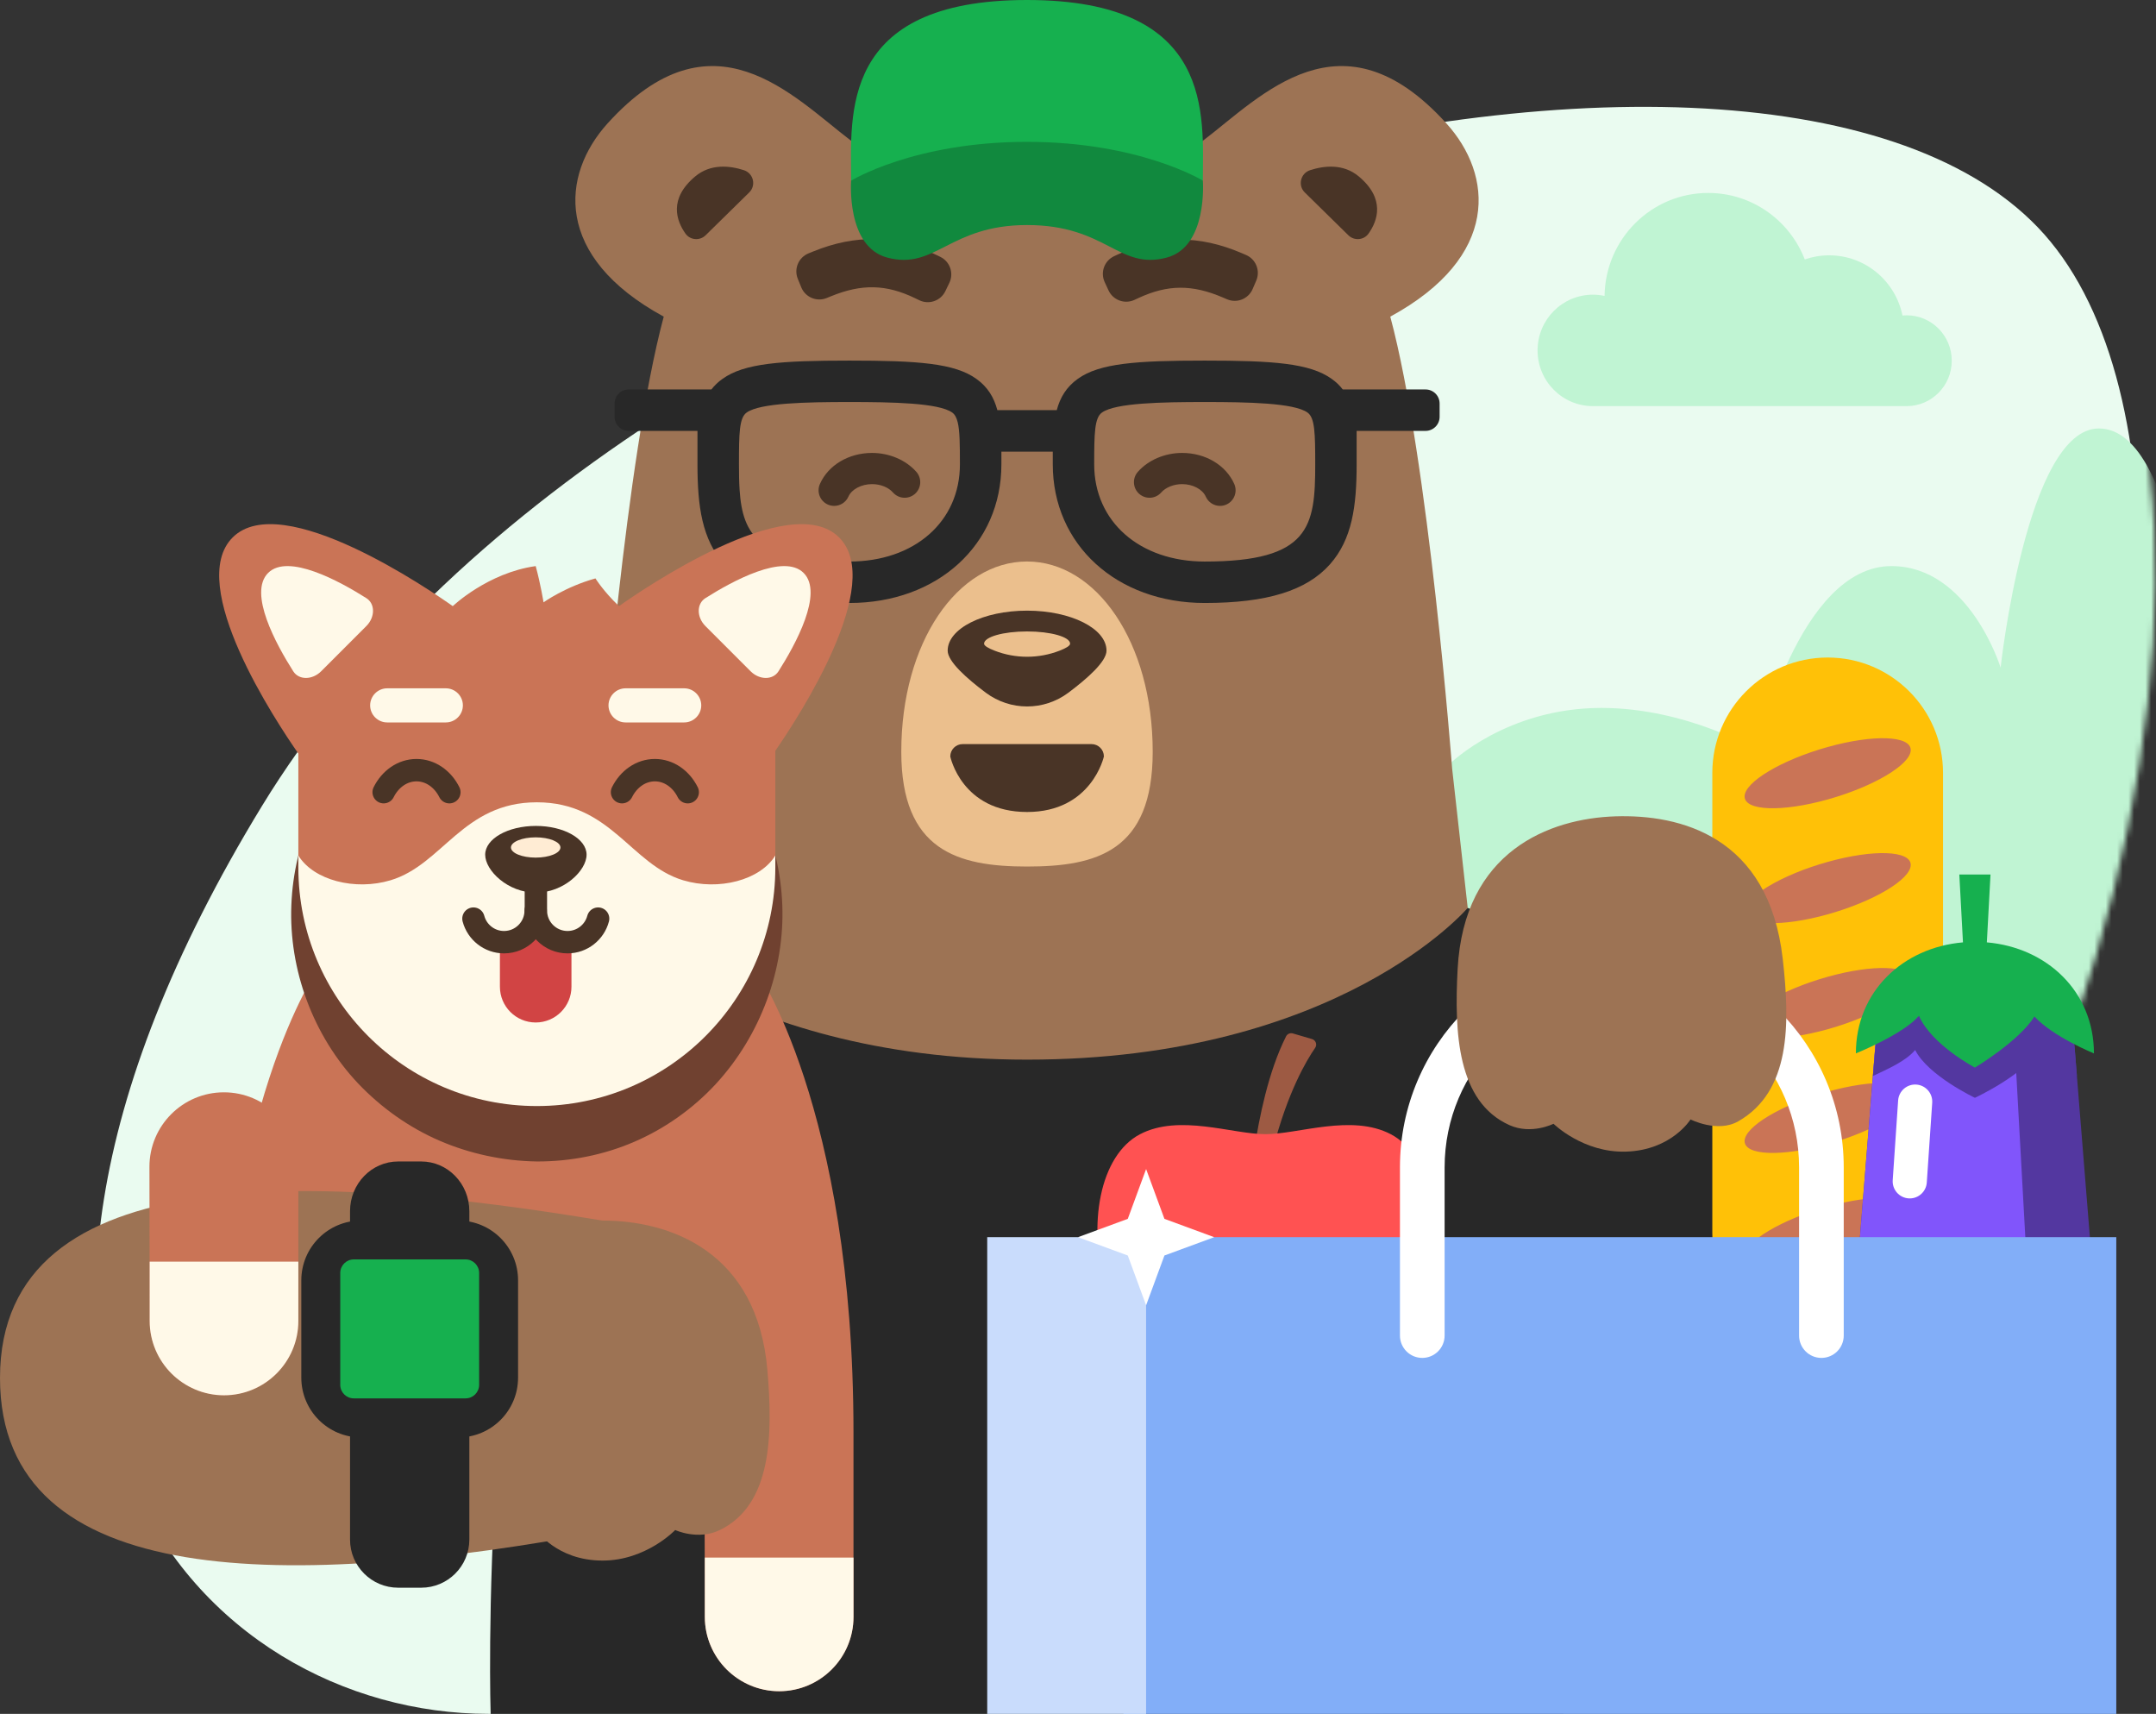 <?xml version="1.0" encoding="UTF-8"?>
<svg width="380px" height="302px" viewBox="0 0 380 302" version="1.1" xmlns="http://www.w3.org/2000/svg" xmlns:xlink="http://www.w3.org/1999/xlink">
    <rect x="0" y="0" width="380" height="302" fill="#333333" stroke="none"/>
    <!-- Generator: Sketch 55.1 (78136) - https://sketchapp.com -->
    <title>homepage/dave-artwork-make-money</title>
    <desc>Created with Sketch.</desc>
    <defs>
        <path d="M29.777,123.804 C94.647,18.34 294.249,-30.618 345.102,21.824 C395.955,74.265 334.817,283.804 224.85,283.804 C167.892,283.804 127.986,283.804 70.035,283.804 C19.198,283.804 -34.724,228.668 29.777,123.804 Z" id="path-1"></path>
    </defs>
    <g id="Website" stroke="none" stroke-width="1" fill="none" fill-rule="evenodd">
        <g id="Home---Release-Candidate" transform="translate(-858, -4717)">
            <g id="5" transform="translate(0, 4579)">
                <g id="website/homepage/make-more-money" transform="translate(856, 120)">
                    <g transform="translate(2, 18)">
                        <path d="M46.186,142 C110.567,36.535 308.661,-12.422 359.13,40.019 C409.599,92.461 348.923,302 239.786,302 C183.258,302 143.654,302 86.14,302 C35.687,302 -17.827,246.863 46.186,142 Z" id="Fill-1" fill="#EAFBF0" fill-rule="nonzero"></path>
                        <g id="illustration">
                            <g id="Fill-10" transform="translate(16.633, 18.196)">
                                <mask id="mask-2" fill="white">
                                    <use xlink:href="#path-1"></use>
                                </mask>
                                <g id="Fill-1" fill-rule="nonzero"></g>
                                <path d="M98.367,177.023 C98.367,177.023 102.383,136.214 123.197,132.05 C144.745,127.739 152.287,140.033 152.287,140.033 C152.287,140.033 151.748,105.853 168.987,104.806 C186.225,103.759 188.379,126.188 188.379,126.188 C188.379,126.188 187.302,92.953 212.082,93.492 C236.862,94.03 239.016,116.287 239.016,116.287 C239.016,116.287 248.954,106.547 265.614,106.547 C280.67,106.547 293.096,113.987 293.096,113.987 C293.096,113.987 300.436,81.554 316.734,81.554 C330.468,81.554 335.981,99.448 335.981,99.448 C335.981,99.448 340.568,57.304 353.3,57.304 C368.042,57.304 370.457,104.164 370.457,104.164 L370.457,177.023 L98.367,177.023 Z" id="Fill-9" fill="#C0F4D3" fill-rule="nonzero" mask="url(#mask-2)"></path>
                            </g>
                            <g id="dave" transform="translate(85.376, 11.539)">
                                <path d="M20.699,123.932 L17.956,148.443 C17.956,148.443 36.233,206.476 95.632,206.476 C155.78,206.476 173.312,148.443 173.312,148.443 L170.57,123.932 L20.699,123.932 Z" id="Fill-11" fill="#9D7354"></path>
                                <path d="M169.543,10.193 C151.022,-10.243 136.991,5.396 126.607,13.286 C123.29,15.704 120.078,15.739 115.798,15.49 C114.877,13.364 114.962,10.053 116.166,7.909 C108.547,6.577 99.564,11.772 99.564,11.772 C98.64,8.659 99.701,4.277 100.979,0 C82.173,1.414 77.706,13.286 67.43,13.286 L64.664,13.286 C54.28,5.396 40.244,-10.243 21.722,10.193 C13.486,19.282 12.172,33.678 31.608,44.256 C24.84,69.42 20.699,123.932 20.699,123.932 C20.699,123.932 37.574,150.364 95.634,150.364 C153.694,150.364 170.569,123.932 170.569,123.932 C170.569,123.932 166.431,69.42 159.664,44.256 C179.094,33.678 177.785,19.282 169.543,10.193" id="Fill-13" fill="#9D7354"></path>
                                <path d="M46.673,22.375 C47.941,21.13 47.423,18.995 45.733,18.448 C43.265,17.65 39.884,17.262 37.151,19.553 C32.436,23.504 33.84,27.37 35.437,29.621 C36.269,30.795 37.964,30.926 38.991,29.918 L46.673,22.375 Z" id="Fill-15" fill="#493426"></path>
                                <path d="M144.596,22.375 C143.327,21.13 143.846,18.995 145.536,18.448 C148.004,17.65 151.385,17.262 154.118,19.553 C158.833,23.504 157.429,27.37 155.832,29.621 C154.999,30.795 153.305,30.926 152.278,29.918 L144.596,22.375 Z" id="Fill-17" fill="#493426"></path>
                                <path d="M117.791,120.936 C117.791,138.49 107.871,141.154 95.634,141.154 C83.398,141.154 73.478,138.323 73.478,120.936 C73.478,101.643 83.398,87.402 95.634,87.402 C107.871,87.402 117.791,101.643 117.791,120.936" id="Fill-19" fill="#EBBF8D"></path>
                                <g id="Group" transform="translate(0.009, 148.301)" fill="#282828" fill-rule="nonzero">
                                    <path d="M95.626,26.879 C42.479,26.879 17.947,0.142 17.947,0.142 C-1.359,67.237 1.093,142.16 1.093,142.16 L190.159,142.16 C190.159,142.16 192.61,67.237 173.304,0.142 C173.304,0.142 150.608,26.879 95.626,26.879 Z" id="Fill-21"></path>
                                </g>
                                <path d="M81.245,39.767 C80.418,41.477 78.362,42.193 76.652,41.366 L75.925,41.014 C70.824,38.547 66.522,38.446 61.079,40.669 L60.331,40.974 C58.573,41.692 56.566,40.849 55.848,39.09 L55.238,37.594 C54.52,35.835 55.364,33.828 57.122,33.11 L57.869,32.805 C65.485,29.694 72.398,29.872 79.622,33.367 L80.349,33.718 C82.059,34.545 82.774,36.602 81.947,38.312 L81.245,39.767 Z" id="Fill-23" fill="#493426"></path>
                                <path d="M110.002,39.629 L109.324,38.163 C108.527,36.439 109.278,34.395 111.001,33.598 L111.734,33.259 C119.017,29.889 125.932,29.83 133.493,33.07 L134.236,33.388 C135.981,34.136 136.79,36.158 136.042,37.904 L135.406,39.389 C134.658,41.135 132.637,41.945 130.892,41.196 L130.149,40.878 C124.745,38.562 120.443,38.589 115.299,40.968 L114.566,41.308 C112.843,42.105 110.799,41.353 110.002,39.629" id="Fill-25" fill="#493426"></path>
                                <path d="M61.645,77.604 C61.273,77.604 60.895,77.528 60.533,77.368 C59.146,76.753 58.521,75.129 59.136,73.741 C60.609,70.418 64.216,68.272 68.323,68.272 C71.364,68.272 74.282,69.516 76.128,71.6 C77.134,72.737 77.029,74.474 75.893,75.48 C74.757,76.487 73.022,76.381 72.015,75.246 C71.195,74.32 69.816,73.768 68.323,73.768 C66.445,73.768 64.733,74.673 64.158,75.97 C63.703,76.995 62.699,77.604 61.645,77.604" id="Fill-27" fill="#493426"></path>
                                <path d="M129.657,77.604 C128.604,77.604 127.599,76.996 127.144,75.971 C126.569,74.674 124.856,73.768 122.978,73.768 C121.508,73.768 120.094,74.334 119.287,75.245 C118.282,76.381 116.546,76.487 115.409,75.481 C114.273,74.474 114.167,72.737 115.174,71.601 C117.02,69.517 119.937,68.272 122.978,68.272 C127.085,68.272 130.692,70.418 132.166,73.74 C132.781,75.128 132.156,76.752 130.769,77.368 C130.407,77.528 130.029,77.604 129.657,77.604" id="Fill-29" fill="#493426"></path>
                                <path d="M109.649,103.114 C109.649,105.01 106.331,107.978 102.926,110.525 C98.611,113.753 92.69,113.753 88.375,110.525 C84.97,107.978 81.653,105.01 81.653,103.114 C81.653,99.22 87.92,96.063 95.651,96.063 C103.381,96.063 109.649,99.22 109.649,103.114" id="Fill-31" fill="#493426"></path>
                                <path d="M103.233,101.882 C103.233,102.265 102.45,102.7 101.387,103.113 C97.705,104.546 93.597,104.546 89.915,103.113 C88.852,102.7 88.068,102.265 88.068,101.882 C88.068,100.692 91.463,99.727 95.651,99.727 C99.838,99.727 103.233,100.692 103.233,101.882" id="Fill-33" fill="#EBBF8D"></path>
                                <path d="M95.652,131.543 C84.105,131.543 82.113,121.758 82.113,121.758 C82.113,120.554 83.089,119.578 84.293,119.578 L107.009,119.578 C108.212,119.578 109.188,120.554 109.188,121.758 C109.188,121.758 107.051,131.543 95.652,131.543" id="Fill-35" fill="#493426"></path>
                                <path d="M126.957,87.41 C115.493,87.41 107.478,80.374 107.478,70.287 C107.478,64.776 107.539,62.088 108.846,61.156 C111.231,59.448 119.451,59.302 126.957,59.302 C134.475,59.302 142.682,59.448 145.079,61.156 C146.375,62.088 146.435,64.776 146.435,70.287 C146.435,81.222 145.527,87.41 126.957,87.41 M64.333,87.41 C48.487,87.41 45.512,82.902 44.98,74.786 C44.888,73.39 44.867,71.892 44.867,70.287 C44.867,64.776 44.915,62.088 46.222,61.156 C48.607,59.448 56.827,59.302 64.333,59.302 C71.851,59.302 80.058,59.448 82.455,61.156 C82.923,61.489 83.225,62.06 83.426,62.892 C83.787,64.386 83.812,66.749 83.812,70.287 C83.812,80.374 75.809,87.41 64.333,87.41 M165.877,57.087 L151.29,57.087 C150.757,56.396 150.116,55.766 149.316,55.209 C145.491,52.473 139.063,52 126.957,52 C114.851,52 108.423,52.473 104.597,55.209 C102.575,56.651 101.474,58.503 100.881,60.732 L90.409,60.732 C89.816,58.503 88.727,56.651 86.693,55.209 C82.879,52.473 76.439,52 64.333,52 C52.239,52 45.799,52.473 41.986,55.209 C41.186,55.766 40.545,56.396 40.012,57.087 L25.424,57.087 C24.057,57.087 22.943,58.188 22.943,59.569 L22.943,61.906 C22.943,63.275 24.057,64.389 25.424,64.389 L37.555,64.389 L37.555,70.287 C37.555,77.674 38.354,83.487 42.264,87.895 C46.392,92.545 53.401,94.713 64.333,94.713 C79.853,94.713 91.123,84.444 91.123,70.287 L91.123,68.046 L100.178,68.046 L100.178,70.287 C100.178,84.444 111.437,94.713 126.957,94.713 C137.9,94.713 144.91,92.545 149.038,87.895 C152.936,83.487 153.735,77.674 153.735,70.287 L153.735,64.389 L165.877,64.389 C167.245,64.389 168.359,63.275 168.359,61.906 L168.359,59.569 C168.359,58.188 167.245,57.087 165.877,57.087" id="Fill-37" fill="#282828" fill-rule="nonzero"></path>
                                <path d="M173.312,148.443 C173.312,148.443 235.635,172.062 235.635,212.436 L178.162,219.268 L173.312,148.443 Z" id="Fill-39" fill="#282828" fill-rule="nonzero"></path>
                            </g>
                            <g id="bread" transform="translate(301.8, 115.863)" fill-rule="nonzero">
                                <path d="M20.332,121.759 L20.332,121.759 C9.103,121.759 -2.5970337e-12,112.653 -2.5970337e-12,101.42 L-2.5970337e-12,20.339 C-2.5970337e-12,9.106 9.103,-7.10542736e-15 20.332,-7.10542736e-15 L20.332,-7.10542736e-15 C31.56,-7.10542736e-15 40.663,9.106 40.663,20.339 L40.663,101.42 C40.663,112.653 31.56,121.759 20.332,121.759" id="Fill-41" fill="#FFC107"></path>
                                <path d="M34.975,16.298 C34.975,13.746 28.419,13.509 20.332,15.768 C12.244,18.027 5.688,21.927 5.688,24.479 C5.688,27.032 12.244,27.269 20.332,25.01 C28.419,22.751 34.975,18.851 34.975,16.298" id="Fill-43" fill="#CA7456"></path>
                                <path d="M34.975,36.544 C34.975,33.991 28.419,33.754 20.332,36.013 C12.244,38.272 5.688,42.172 5.688,44.724 C5.688,47.277 12.244,47.514 20.332,45.255 C28.419,42.996 34.975,39.096 34.975,36.544" id="Fill-45" fill="#CA7456"></path>
                                <path d="M34.975,56.789 C34.975,54.237 28.419,53.999 20.332,56.258 C12.244,58.518 5.688,62.418 5.688,64.97 C5.688,67.522 12.244,67.76 20.332,65.501 C28.419,63.242 34.975,59.341 34.975,56.789" id="Fill-47" fill="#CA7456"></path>
                                <path d="M34.975,77.034 C34.975,74.482 28.419,74.244 20.332,76.503 C12.244,78.763 5.688,82.663 5.688,85.215 C5.688,87.767 12.244,88.005 20.332,85.746 C28.419,83.487 34.975,79.586 34.975,77.034" id="Fill-49" fill="#CA7456"></path>
                                <path d="M34.975,97.28 C34.975,94.727 28.419,94.49 20.332,96.749 C12.244,99.008 5.688,102.908 5.688,105.46 C5.688,108.013 12.244,108.25 20.332,105.991 C28.419,103.732 34.975,99.832 34.975,97.28" id="Fill-51" fill="#CA7456"></path>
                            </g>
                            <g id="apple" transform="translate(193.421, 182.062)" fill-rule="nonzero">
                                <path d="M30.938,20.438 C33.516,10.407 36.834,4.808 38.377,2.584 C38.773,2.012 38.489,1.223 37.821,1.028 L34.452,0.042 C33.982,-0.095 33.475,0.113 33.255,0.549 C30.105,6.779 28.48,15.088 27.651,20.529 C27.651,20.529 29.885,20.418 30.938,20.438" id="Fill-66" fill="#9D5A43"></path>
                                <path d="M51.733,17.811 C44.825,14.175 35.464,17.79 29.612,17.79 C23.76,17.79 14.399,14.175 7.491,17.811 C-6.615,25.235 -1.639,66.806 29.612,66.806 C60.863,66.806 65.839,25.235 51.733,17.811" id="Fill-67" fill="#FF5252"></path>
                            </g>
                            <g id="eggplant" transform="translate(327.103, 154.102)" fill-rule="nonzero">
                                <path d="M20.98,94.577 C13.469,94.577 6.931,90.644 3.229,84.785 C0.895,81.088 -0.308,76.626 0.071,71.899 L0.15,70.917 L3,35.504 L3.394,30.569 C3.473,29.573 3.63,28.606 3.874,27.668 C4.289,25.999 4.948,24.43 5.807,22.99 C8.893,17.797 14.557,14.345 20.98,14.345 C23.737,14.345 26.35,14.975 28.677,16.114 C30.238,16.866 31.67,17.847 32.938,19.022 C34.198,20.183 35.272,21.515 36.153,22.99 C37.492,25.232 38.344,27.797 38.559,30.569 L38.952,35.461 L41.889,71.899 C42.877,84.126 33.224,94.577 20.98,94.577" id="Fill-69" fill="#5337A0"></path>
                                <path d="M30.11,68.804 C30.11,77.063 23.415,83.861 15.051,83.861 C7.404,83.861 1.167,78.173 0.15,70.917 L3,35.504 L3.394,30.569 C3.473,29.573 3.63,28.606 3.874,27.668 L6.817,25.06 L27.833,27.145 L30.088,67.966 C30.103,68.246 30.11,68.525 30.11,68.804" id="Fill-70" fill="#8155FB"></path>
                                <path d="M9.499,57.071 C9.43,57.071 9.361,57.069 9.291,57.064 C7.633,56.951 6.38,55.515 6.493,53.856 L7.447,39.81 C7.56,38.151 8.999,36.897 10.654,37.01 C12.313,37.123 13.566,38.559 13.453,40.218 L12.499,54.264 C12.39,55.854 11.068,57.071 9.499,57.071" id="Fill-71" fill="#FFFFFF"></path>
                                <path d="M38.952,35.464 C36.604,34.275 34.11,33.133 32.172,31.045 C29.425,35.422 20.979,39.342 20.979,39.342 C20.979,39.342 12.71,35.423 10.45,30.921 C8.772,32.899 5.674,34.235 2.997,35.504 L3.397,30.567 C3.617,27.799 4.465,25.23 5.804,22.992 C9.62,19.334 15.005,17.195 20.979,17.195 C26.953,17.195 32.338,19.334 36.155,22.992 C37.493,25.23 38.342,27.799 38.562,30.567 L38.952,35.464 Z" id="Fill-74" fill="#5337A0"></path>
                                <path d="M23.084,11.952 C33.682,12.864 41.959,20.637 41.959,31.516 C41.959,31.516 34.841,28.643 31.469,25.021 C28.722,29.393 20.979,34.015 20.979,34.015 C20.979,34.015 13.362,30.018 11.114,24.896 C8.366,28.143 -8.52651283e-13,31.516 -8.52651283e-13,31.516 C-8.52651283e-13,20.637 8.276,12.864 18.875,11.952 L18.232,-1.42108547e-14 L23.727,-1.42108547e-14 L23.084,11.952 L23.084,11.952 Z" id="Path" fill="#16B04F"></path>
                            </g>
                            <g id="bag" transform="translate(173.101, 166.595)" fill-rule="nonzero">
                                <polygon id="Fill-76" fill="#82AEF8" points="24.899 135.405 199.899 135.405 199.899 51.405 24.899 51.405"></polygon>
                                <path d="M81.515,68.746 C81.515,70.92 79.752,72.682 77.579,72.682 C75.405,72.682 73.643,70.92 73.643,68.746 L73.643,39.122 C73.643,17.516 91.153,5.68434189e-14 112.753,5.68434189e-14 C134.353,5.68434189e-14 151.862,17.516 151.862,39.122 L151.862,68.746 C151.862,70.92 150.1,72.682 147.927,72.682 C145.753,72.682 143.991,70.92 143.991,68.746 L143.991,39.122 C143.991,21.863 130.005,7.872 112.753,7.872 C95.501,7.872 81.515,21.863 81.515,39.122 L81.515,68.746 Z" id="Stroke-77" fill="#FFFFFF"></path>
                                <polygon id="Fill-79" fill="#C9DCFC" points="0.899 135.405 28.899 135.405 28.899 51.405 0.899 51.405"></polygon>
                                <polygon id="Fill-155" fill="#FFFFFF" points="28.903 39.405 32.132 48.178 40.906 51.408 32.132 54.637 28.903 63.41 25.673 54.637 16.899 51.408 25.673 48.178"></polygon>
                            </g>
                            <path d="M314.213,168.97 C311.746,147.256 296.048,143.49 284.741,143.847 C273.104,144.214 258.011,149.966 256.909,170.777 C256.315,181.996 256.849,194.145 266.054,198.264 C269.918,199.992 273.811,198.018 273.811,198.018 C273.811,198.018 279.028,203.167 286.603,202.928 C294.617,202.676 297.962,197.256 297.962,197.256 C297.962,197.256 302.709,199.672 306.36,197.592 C315.597,192.329 315.525,180.51 314.213,168.97" id="paw" fill="#9D7354"></path>
                            <g id="dog" transform="translate(38.629, 92.362)">
                                <path d="M85.538,160.047 L0.173,160.047 C0.173,102.535 17.545,78.16 17.545,78.16 L94.429,78.16 C94.429,78.16 111.8,102.535 111.8,160.047 L111.803,192.541 C111.803,199.785 105.928,205.647 98.701,205.647 C95.095,205.647 91.819,204.174 89.445,201.814 C87.071,199.439 85.599,196.163 85.599,192.541 L85.538,160.047 Z" id="Path" fill="#CA7456" fill-rule="nonzero"></path>
                                <path d="M85.599,182.095 L111.803,182.095 L111.803,192.54 C111.803,199.785 105.928,205.647 98.701,205.647 C95.095,205.647 91.819,204.174 89.445,201.814 C87.071,199.44 85.599,196.163 85.599,192.54 L85.599,182.095 Z" id="Fill-81" fill="#FFF9E8" fill-rule="nonzero"></path>
                                <path d="M85.54,160.047 C85.54,140.437 72.31,124.54 55.989,124.54 C39.669,124.54 26.438,140.437 26.438,160.047" id="Fill-84" fill="#FFECD4"></path>
                                <path d="M90.871,67.118 C91.283,57.966 87.97,48.577 81.596,41.502 C78.397,37.992 74.442,35.114 70.039,33.186 C65.636,31.248 60.81,30.303 55.989,30.32 C51.167,30.415 46.393,31.447 42.011,33.359 C37.629,35.278 33.7,38.135 30.453,41.573 C23.975,48.529 20.667,57.972 21.107,67.118 C21.496,76.299 25.675,84.954 32.194,90.921 C38.668,96.943 47.326,100.277 55.989,100.109 C64.644,100.01 73.147,96.756 79.713,90.85 C82.988,87.908 85.731,84.294 87.652,80.236 C89.558,76.173 90.658,71.698 90.871,67.118 M99.253,67.118 C99.683,78.444 95.446,90.068 87.524,98.663 C83.554,102.945 78.675,106.444 73.249,108.796 C67.828,111.159 61.886,112.321 55.989,112.301 C50.091,112.208 44.201,110.96 38.8,108.623 C33.398,106.28 28.543,102.801 24.525,98.592 C16.5,90.116 12.267,78.438 12.724,67.118 C12.942,61.462 14.266,55.874 16.603,50.796 C18.922,45.706 22.275,41.167 26.267,37.386 C34.261,29.815 45.153,25.557 55.989,25.742 C66.817,25.823 77.554,30.002 85.64,37.457 C89.686,41.169 93.05,45.709 95.396,50.788 C97.726,55.871 99.043,61.462 99.253,67.118" id="Fill-85" fill="#704130" fill-rule="nonzero"></path>
                                <path d="M98.023,39.938 C98.023,39.95 98.023,39.961 98.023,39.973 L98.023,60.486 L55.989,84.789 L55.989,82.251 L13.955,60.486 L13.955,40.424 C10.023,34.791 -5.961,10.68 2.374,2.343 C11.065,-6.352 37.378,11.756 41.171,14.445 C41.172,14.445 47.318,8.577 55.788,7.389 C56.672,10.642 57.17,13.777 57.17,13.777 C57.17,13.777 61.005,11.036 66.32,9.56 C66.32,9.56 67.745,11.864 70.47,14.445 C74.263,11.756 100.576,-6.352 109.268,2.343 C117.382,10.459 102.448,33.525 98.023,39.938 L98.023,39.938 Z" id="Path" fill="#CA7456" fill-rule="nonzero"></path>
                                <path d="M81.759,62.746 C72.57,59.988 69.025,49.01 55.989,49.01 C42.953,49.01 39.409,59.988 30.219,62.746 C23.934,64.632 16.631,62.746 13.955,58.385 L13.955,60.486 C13.955,83.709 32.774,102.535 55.989,102.535 C79.204,102.535 98.023,83.709 98.023,60.486 L98.023,58.385 C95.347,62.746 88.044,64.632 81.759,62.746" id="Fill-87" fill="#FFF9E8" fill-rule="nonzero"></path>
                                <path d="M39.95,28.926 L29.613,28.926 C27.96,28.926 26.608,30.279 26.608,31.932 C26.608,33.585 27.96,34.938 29.613,34.938 L39.95,34.938 C41.603,34.938 42.955,33.585 42.955,31.932 C42.955,30.279 41.603,28.926 39.95,28.926" id="Fill-88" fill="#FFF9E8" fill-rule="nonzero"></path>
                                <path d="M40.572,47.231 C39.416,44.91 37.255,43.348 34.781,43.348 C32.308,43.348 30.148,44.908 28.991,47.228" id="Stroke-89" stroke="#493426" stroke-width="3.946" stroke-linecap="round" stroke-linejoin="round"></path>
                                <path d="M81.963,28.926 L71.625,28.926 C69.973,28.926 68.621,30.279 68.621,31.932 C68.621,33.585 69.973,34.938 71.625,34.938 L81.963,34.938 C83.616,34.938 84.968,33.585 84.968,31.932 C84.968,30.279 83.616,28.926 81.963,28.926" id="Fill-90" fill="#FFF9E8" fill-rule="nonzero"></path>
                                <path d="M82.585,47.231 C81.428,44.91 79.268,43.348 76.793,43.348 C74.32,43.348 72.161,44.908 71.004,47.228" id="Stroke-91" stroke="#493426" stroke-width="3.946" stroke-linecap="round" stroke-linejoin="round"></path>
                                <path d="M17.98,25.919 C16.415,27.484 14.058,27.498 13.062,25.934 C10.066,21.227 5.08,12.145 8.626,8.598 C12.139,5.084 21.226,10.052 25.944,13.038 C27.513,14.031 27.502,16.394 25.935,17.962 L17.98,25.919 Z" id="Fill-93" fill="#FFF9E8" fill-rule="nonzero"></path>
                                <path d="M64.756,58.242 C64.756,55.443 60.755,53.174 55.821,53.174 C50.886,53.174 46.886,55.443 46.886,58.242 C46.886,61.041 50.886,64.936 55.821,64.936 C60.755,64.936 64.756,61.041 64.756,58.242" id="Fill-94" fill="#493426"></path>
                                <path d="M60.149,56.971 C60.149,55.985 58.196,55.186 55.788,55.186 C53.379,55.186 51.426,55.985 51.426,56.971 C51.426,57.957 53.379,58.757 55.788,58.757 C58.196,58.757 60.149,57.957 60.149,56.971" id="Fill-95" fill="#FFECD4"></path>
                                <path d="M93.661,25.919 C95.226,27.484 97.583,27.498 98.579,25.934 C101.575,21.227 106.561,12.145 103.015,8.598 C99.503,5.084 90.415,10.052 85.697,13.038 C84.128,14.031 84.139,16.394 85.707,17.962 L93.661,25.919 Z" id="Fill-97" fill="#FFF9E8" fill-rule="nonzero"></path>
                                <path d="M55.788,87.81 L55.788,87.81 C52.305,87.81 49.482,84.986 49.482,81.502 L49.482,72.858 L62.093,72.858 L62.093,81.502 C62.093,84.986 59.27,87.81 55.788,87.81" id="Fill-99" fill="#D14444" fill-rule="nonzero"></path>
                                <path d="M55.788,68.081 C55.788,71.162 53.291,73.66 50.211,73.66 C47.624,73.66 45.448,71.898 44.818,69.508" id="Stroke-100" stroke="#493426" stroke-width="3.946" stroke-linecap="round" stroke-linejoin="round"></path>
                                <path d="M66.791,69.508 C66.16,71.898 63.985,73.66 61.398,73.66 C58.318,73.66 55.82,71.162 55.82,68.081 L55.82,62.155" id="Stroke-101" stroke="#493426" stroke-width="3.946" stroke-linecap="round" stroke-linejoin="round"></path>
                            </g>
                            <g id="daves-paw" transform="translate(-0, 209.882)" fill="#9D7354">
                                <path d="M77.145,31.585 C78.951,9.508 94.735,5.191 106.202,5.191 C118.003,5.191 133.478,10.537 135.259,31.585 C136.22,42.932 136.066,55.258 126.872,59.725 C123.013,61.599 119.005,59.724 119.005,59.724 C119.005,59.724 113.884,65.107 106.202,65.107 C98.075,65.107 94.512,59.724 94.512,59.724 C94.512,59.724 89.781,62.323 86.015,60.332 C76.489,55.295 76.185,43.319 77.145,31.585" id="Fill-105"></path>
                                <path d="M106.214,5.205 C57.29,-2.936 -7.67386155e-13,-6.434 -7.67386155e-13,32.927 C-7.67386155e-13,70.924 51.846,70.113 106.214,59.998 L106.214,5.205 Z" id="Fill-106"></path>
                            </g>
                            <g id="watch" transform="translate(53.107, 204.663)" fill-rule="nonzero">
                                <path d="M29.616,45.546 L8.588,45.546 L8.588,66.62 C8.588,71.307 12.386,75.106 17.071,75.106 L21.133,75.106 C25.818,75.106 29.616,71.307 29.616,66.62 L29.616,45.546 Z" id="Fill-107" fill="#282828"></path>
                                <path d="M27.674,48.627 L10.53,48.627 C4.715,48.627 4.79616347e-13,43.911 4.79616347e-13,38.093 L4.79616347e-13,20.944 C4.79616347e-13,15.126 4.715,10.41 10.53,10.41 L27.674,10.41 C33.49,10.41 38.204,15.126 38.204,20.944 L38.204,38.093 C38.204,43.911 33.49,48.627 27.674,48.627" id="Fill-108" fill="#282828"></path>
                                <path d="M21.133,-2.84217094e-14 L17.071,-2.84217094e-14 C12.386,-2.84217094e-14 8.588,3.923 8.588,8.763 L8.588,31.219 L29.616,31.473 L29.616,8.763 C29.616,3.923 25.818,-2.84217094e-14 21.133,-2.84217094e-14" id="Fill-109" fill="#282828"></path>
                                <path d="M28.951,41.745 L9.253,41.745 C7.933,41.745 6.863,40.674 6.863,39.354 L6.863,19.649 C6.863,18.329 7.933,17.258 9.253,17.258 L28.951,17.258 C30.271,17.258 31.341,18.329 31.341,19.649 L31.341,39.354 C31.341,40.674 30.271,41.745 28.951,41.745" id="Fill-110" fill="#16B04F"></path>
                            </g>
                            <g id="dogs-paw" transform="translate(26.339, 192.477)" fill-rule="nonzero">
                                <path d="M13.122,0 L13.122,0 C20.37,0 26.245,5.877 26.245,13.127 L26.245,40.281 C26.245,47.526 20.37,53.388 13.143,53.388 C9.537,53.388 6.262,51.915 3.888,49.555 C1.514,47.18 0.041,43.903 0.041,40.281 L2.78888024e-12,13.147 C-0.011,5.889 5.867,0 13.122,0" id="Fill-111" fill="#CA7456"></path>
                                <path d="M0.041,29.835 L26.245,29.835 L26.245,40.281 C26.245,47.526 20.37,53.388 13.143,53.388 C9.537,53.388 6.261,51.914 3.888,49.555 C1.514,47.18 0.041,43.904 0.041,40.281 L0.041,29.835 Z" id="Fill-112" fill="#FFF9E8"></path>
                            </g>
                            <g id="hat" transform="translate(149.978, 0)" fill-rule="nonzero">
                                <path d="M31.032,1.0658141e-14 C-2.177,1.0658141e-14 0.036,20.437 0.036,31.83 L31.032,31.83 L62.027,31.83 C62.027,20.437 64.241,1.0658141e-14 31.032,1.0658141e-14" id="Fill-113" fill="#16B04F"></path>
                                <path d="M62.027,31.83 C62.027,31.83 50.91,24.995 31.032,24.995 C11.159,24.995 0.037,31.83 0.037,31.83 C0.037,31.83 -0.878,43.452 6.402,45.389 C14.929,47.646 17.293,39.655 31.044,39.655 C45.099,39.655 47.135,47.646 55.662,45.389 C62.942,43.452 62.027,31.83 62.027,31.83" id="Fill-114" fill="#11893E"></path>
                            </g>
                            <path d="M335.316,55.595 C334.084,49.543 328.765,44.99 322.389,44.99 C320.885,44.99 319.442,45.247 318.095,45.714 C315.438,38.859 308.821,34 301.072,34 C291.065,34 282.941,42.102 282.807,52.145 C282.144,52.002 281.457,51.925 280.752,51.925 C275.366,51.925 271,56.321 271,61.744 C271,67.167 275.366,71.563 280.752,71.563 L336.053,71.563 C340.442,71.563 344,67.981 344,63.561 C344,59.142 340.442,55.56 336.053,55.56 C335.804,55.56 335.559,55.573 335.316,55.595 Z" id="Fill-29" fill="#C0F4D3" fill-rule="nonzero"></path>
                        </g>
                    </g>
                </g>
            </g>
        </g>
    </g>
</svg>